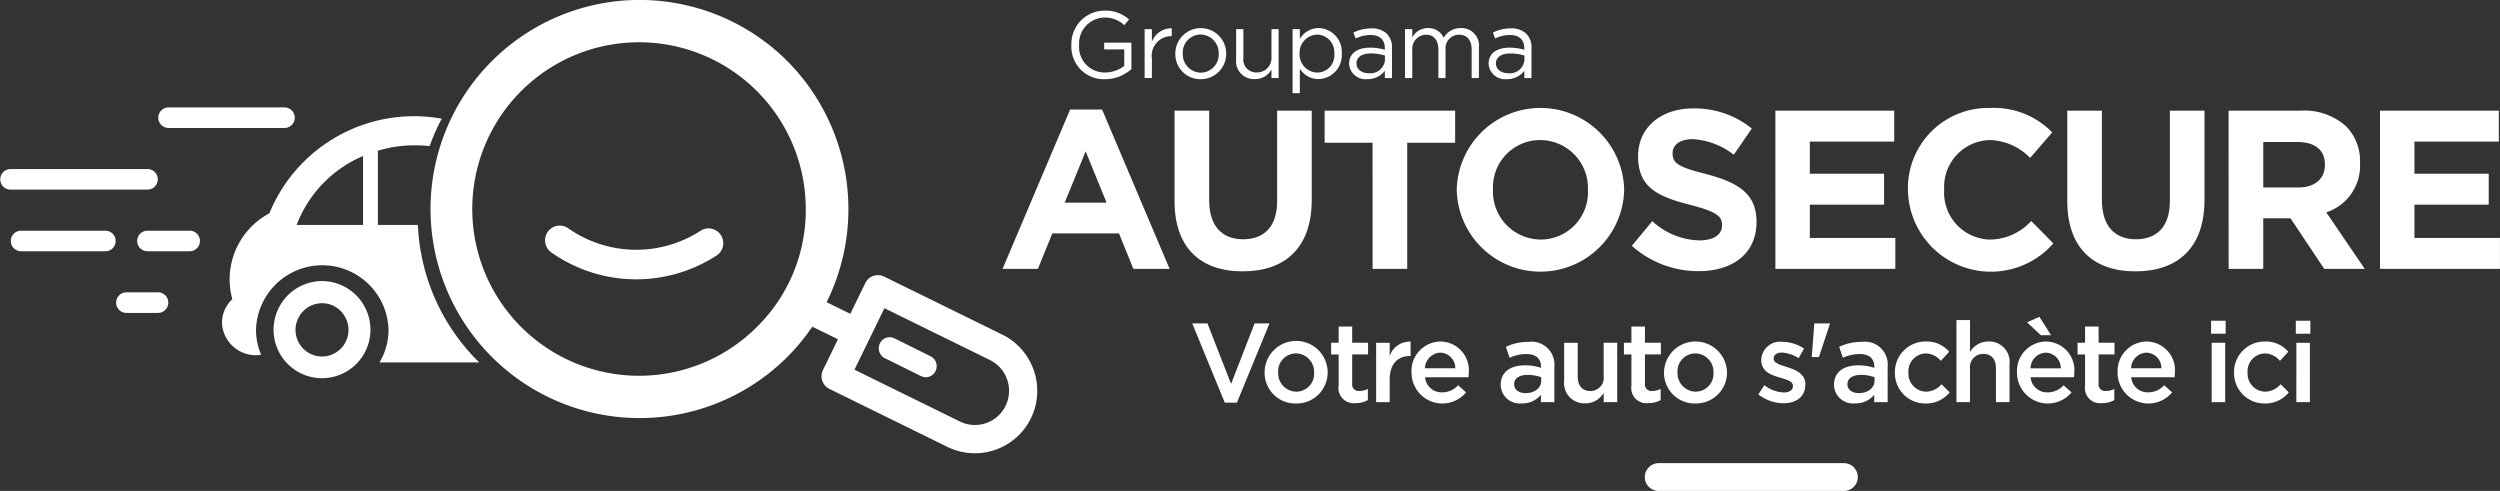 <svg height="45.38" viewBox="0 0 231.095 45.38" width="231.095" xmlns="http://www.w3.org/2000/svg"><rect x="0" y="0" width="231.095" height="45.38" fill="#333333" stroke="none"/><g fill="#fff"><path d="m955.144 1073.352h-17.12a1.284 1.284 0 1 1 0-2.568h17.12a1.284 1.284 0 1 1 0 2.568z" transform="translate(-784.697 -1027.971)"/><path d="m576.046 869.532h2.954l6.241 14.732h-3.349l-1.331-3.281h-6.161l-1.331 3.281h-3.269zm3.37 8.609-1.935-4.743-1.935 4.743z" transform="translate(-477.126 -859.409)"/><path d="m668.086 878.534v-8.358h3.2v8.275c0 2.382 1.186 3.615 3.141 3.615s3.141-1.191 3.141-3.51v-8.379h3.2v8.254c0 4.43-2.476 6.6-6.386 6.6s-6.296-2.192-6.296-6.497z" transform="translate(-559.514 -859.948)"/><path d="m758.319 873.143h-4.431v-2.967h12.065v2.967h-4.431v11.657h-3.2z" transform="translate(-631.442 -859.948)"/><path d="m829.4 876.238v-.038a7.741 7.741 0 0 1 15.477-.042v.042a7.741 7.741 0 0 1 -15.477.042zm12.128 0v-.038a4.435 4.435 0 0 0 -4.41-4.6 4.366 4.366 0 0 0 -4.369 4.555v.042a4.435 4.435 0 0 0 4.41 4.6 4.366 4.366 0 0 0 4.368-4.559z" transform="translate(-694.742 -858.655)"/><path d="m929.48 881.594 1.893-2.278a6.665 6.665 0 0 0 4.348 1.776c1.31 0 2.1-.522 2.1-1.379v-.042c0-.815-.5-1.233-2.933-1.86-2.933-.752-4.826-1.567-4.826-4.472v-.039c0-2.654 2.122-4.409 5.1-4.409a8.407 8.407 0 0 1 5.409 1.86l-1.664 2.424a6.814 6.814 0 0 0 -3.786-1.442c-1.227 0-1.872.564-1.872 1.275v.042c0 .961.624 1.275 3.141 1.922 2.954.773 4.618 1.839 4.618 4.388v.042c0 2.9-2.205 4.535-5.346 4.535a9.242 9.242 0 0 1 -6.182-2.343z" transform="translate(-778.639 -858.871)"/><path d="m1011.552 870.176h10.984v2.863h-7.8v2.967h6.865v2.863h-6.865v3.072h7.905v2.859h-11.088z" transform="translate(-847.439 -859.948)"/><path d="m1087.321 876.238v-.038a7.417 7.417 0 0 1 7.593-7.564 7.5 7.5 0 0 1 5.742 2.257l-2.038 2.361a5.364 5.364 0 0 0 -3.724-1.651 4.326 4.326 0 0 0 -4.223 4.555v.042a4.336 4.336 0 0 0 4.223 4.6 5.246 5.246 0 0 0 3.828-1.713l2.039 2.069a7.671 7.671 0 0 1 -13.438-4.91z" transform="translate(-910.956 -858.655)"/><path d="m1178.4 878.534v-8.358h3.2v8.275c0 2.382 1.186 3.615 3.141 3.615s3.141-1.191 3.141-3.51v-8.379h3.2v8.254c0 4.43-2.475 6.6-6.386 6.6s-6.296-2.192-6.296-6.497z" transform="translate(-987.304 -859.948)"/><path d="m1270.63 870.176h6.657a5.788 5.788 0 0 1 4.244 1.484 4.6 4.6 0 0 1 1.248 3.343v.042a4.541 4.541 0 0 1 -3.12 4.534l3.557 5.224h-3.744l-3.121-4.681h-2.517v4.678h-3.2zm6.449 7.1c1.56 0 2.455-.836 2.455-2.069v-.042c0-1.379-.957-2.09-2.517-2.09h-3.183v4.2z" transform="translate(-1064.623 -859.948)"/><path d="m1357.2 870.176h10.984v2.863h-7.8v2.967h6.865v2.863h-6.865v3.072h7.905v2.859h-11.089z" transform="translate(-1137.197 -859.948)"/><path d="m609.125 816.461v-.018a3.068 3.068 0 0 1 3.058-3.168 3.205 3.205 0 0 1 2.274.814l-.444.525a2.588 2.588 0 0 0 -1.856-.7 2.389 2.389 0 0 0 -2.318 2.512v.018a2.362 2.362 0 0 0 2.413 2.547 2.864 2.864 0 0 0 1.76-.612v-1.523h-1.856v-.621h2.518v2.441a3.685 3.685 0 0 1 -2.448.936 3 3 0 0 1 -3.101-3.151z" transform="translate(-510.088 -812.29)"/><path d="m650.983 823.367h.671v1.181a1.929 1.929 0 0 1 1.838-1.26v.726h-.052a1.821 1.821 0 0 0 -1.786 2.074v1.8h-.671z" transform="translate(-545.177 -820.675)"/><path d="m668.547 825.568v-.018a2.348 2.348 0 1 1 4.7-.018v.018a2.344 2.344 0 0 1 -2.361 2.363 2.313 2.313 0 0 1 -2.339-2.345zm4.008 0v-.018a1.709 1.709 0 0 0 -1.673-1.768 1.667 1.667 0 0 0 -1.647 1.75v.018a1.694 1.694 0 0 0 1.664 1.759 1.666 1.666 0 0 0 1.656-1.741z" transform="translate(-559.901 -820.593)"/><path d="m703.294 826.59v-2.809h.671v2.643a1.2 1.2 0 0 0 1.246 1.365 1.333 1.333 0 0 0 1.35-1.418v-2.59h.662v4.524h-.662v-.788a1.715 1.715 0 0 1 -1.542.884 1.649 1.649 0 0 1 -1.725-1.811z" transform="translate(-589.029 -821.09)"/><path d="m735.564 823.284h.671v.91a2.024 2.024 0 0 1 1.725-1.006 2.2 2.2 0 0 1 2.152 2.345v.018a2.211 2.211 0 0 1 -2.152 2.354 2.03 2.03 0 0 1 -1.725-.963v2.267h-.671zm3.859 2.275v-.018a1.626 1.626 0 0 0 -1.586-1.75 1.684 1.684 0 0 0 -1.629 1.742v.018a1.681 1.681 0 0 0 1.629 1.75 1.594 1.594 0 0 0 1.587-1.741z" transform="translate(-616.081 -820.593)"/><path d="m767.886 826.632v-.017c0-.972.784-1.479 1.925-1.479a4.7 4.7 0 0 1 1.377.193v-.14c0-.805-.488-1.225-1.333-1.225a3.121 3.121 0 0 0 -1.368.324l-.2-.551a3.678 3.678 0 0 1 1.638-.385 1.994 1.994 0 0 1 1.455.5 1.794 1.794 0 0 1 .47 1.33v2.766h-.662v-.674a1.971 1.971 0 0 1 -1.62.77 1.514 1.514 0 0 1 -1.682-1.412zm3.311-.35v-.42a4.615 4.615 0 0 0 -1.316-.193c-.836 0-1.316.368-1.316.91v.018c0 .569.523.9 1.133.9a1.349 1.349 0 0 0 1.502-1.215z" transform="translate(-643.176 -820.729)"/><path d="m799.832 823.284h.671v.761a1.645 1.645 0 0 1 1.455-.858 1.53 1.53 0 0 1 1.446.9 1.794 1.794 0 0 1 1.586-.9 1.623 1.623 0 0 1 1.673 1.82v2.8h-.671v-2.643c0-.875-.436-1.365-1.167-1.365a1.264 1.264 0 0 0 -1.246 1.4v2.608h-.662v-2.66c0-.849-.444-1.348-1.159-1.348a1.309 1.309 0 0 0 -1.255 1.426v2.582h-.671z" transform="translate(-669.956 -820.593)"/><path d="m847.616 826.632v-.017c0-.972.784-1.479 1.925-1.479a4.7 4.7 0 0 1 1.376.193v-.14c0-.805-.488-1.225-1.333-1.225a3.121 3.121 0 0 0 -1.368.324l-.2-.551a3.678 3.678 0 0 1 1.638-.385 1.993 1.993 0 0 1 1.455.5 1.794 1.794 0 0 1 .471 1.33v2.766h-.662v-.674a1.972 1.972 0 0 1 -1.62.77 1.514 1.514 0 0 1 -1.682-1.412zm3.311-.35v-.42a4.614 4.614 0 0 0 -1.316-.193c-.836 0-1.316.368-1.316.91v.018c0 .569.523.9 1.133.9a1.349 1.349 0 0 0 1.499-1.215z" transform="translate(-710.013 -820.729)"/><path d="m678.206 991.269h1.407l2.183 5.592 2.173-5.592h1.376l-3.011 7.328h-1.117z" transform="translate(-567.998 -961.372)"/><path d="m719.6 1004.46v-.021a2.913 2.913 0 0 1 5.826-.021v.021a2.863 2.863 0 0 1 -2.928 2.858 2.832 2.832 0 0 1 -2.898-2.837zm4.573 0v-.021a1.693 1.693 0 0 0 -1.676-1.767 1.644 1.644 0 0 0 -1.645 1.746v.021a1.7 1.7 0 0 0 1.666 1.767 1.652 1.652 0 0 0 1.657-1.746z" transform="translate(-602.7 -970.001)"/><path d="m758.3 998.474v-2.889h-.693v-1.085h.693v-1.5h1.252v1.5h1.469v1.081h-1.469v2.692a.6.6 0 0 0 .672.686 1.676 1.676 0 0 0 .776-.187v1.028a2.185 2.185 0 0 1 -1.128.281 1.4 1.4 0 0 1 -1.572-1.607z" transform="translate(-634.559 -962.819)"/><path d="m783.327 1001.728h1.252v1.237a1.937 1.937 0 0 1 1.935-1.341v1.33h-.072c-1.1 0-1.862.717-1.862 2.172v2.089h-1.252z" transform="translate(-656.12 -970.043)"/><path d="m803.544 1004.45v-.021a2.718 2.718 0 0 1 2.67-2.858 2.649 2.649 0 0 1 2.618 2.952c0 .114-.01.229-.021.353h-4.011a1.527 1.527 0 0 0 1.573 1.393 1.981 1.981 0 0 0 1.48-.655l.735.655a2.848 2.848 0 0 1 -5.039-1.819zm4.046-.406a1.422 1.422 0 0 0 -1.387-1.445 1.482 1.482 0 0 0 -1.417 1.445z" transform="translate(-673.068 -970.001)"/><path d="m858.251 1007.334v-.676a2.2 2.2 0 0 1 -1.769.79 1.752 1.752 0 0 1 -1.945-1.694v-.021c0-1.216.942-1.8 2.214-1.8a4.579 4.579 0 0 1 1.511.229v-.1c0-.759-.476-1.174-1.345-1.174a3.789 3.789 0 0 0 -1.562.343l-.341-1.008a4.667 4.667 0 0 1 2.08-.457 2.113 2.113 0 0 1 2.4 2.318v3.253zm.031-2.3a3.564 3.564 0 0 0 -1.252-.218c-.786 0-1.252.322-1.252.852v.021c0 .52.466.811 1.056.811.828 0 1.449-.468 1.449-1.154z" transform="translate(-715.814 -970.161)"/><path d="m890.812 1005.767v-3.492h1.252v3.118c0 .852.424 1.341 1.169 1.341a1.219 1.219 0 0 0 1.231-1.361v-3.1h1.252v5.488h-1.252v-.852a1.964 1.964 0 0 1 -1.707.967 1.881 1.881 0 0 1 -1.945-2.109z" transform="translate(-746.224 -970.59)"/><path d="m925.671 998.474v-2.889h-.693v-1.085h.693v-1.5h1.252v1.5h1.469v1.081h-1.469v2.692a.6.6 0 0 0 .672.686 1.677 1.677 0 0 0 .776-.187v1.028a2.186 2.186 0 0 1 -1.128.281 1.4 1.4 0 0 1 -1.572-1.607z" transform="translate(-774.865 -962.819)"/><path d="m947.882 1004.46v-.021a2.913 2.913 0 0 1 5.825-.021v.021a2.862 2.862 0 0 1 -2.928 2.858 2.832 2.832 0 0 1 -2.897-2.837zm4.573 0v-.021a1.693 1.693 0 0 0 -1.676-1.767 1.644 1.644 0 0 0 -1.645 1.746v.021a1.7 1.7 0 0 0 1.666 1.767 1.652 1.652 0 0 0 1.655-1.746z" transform="translate(-794.065 -970.001)"/><path d="m1001.817 1006.563.559-.852a3.058 3.058 0 0 0 1.79.676c.538 0 .848-.229.848-.592v-.021c0-.426-.579-.572-1.221-.769-.807-.229-1.707-.561-1.707-1.611v-.021a1.745 1.745 0 0 1 1.945-1.673 3.777 3.777 0 0 1 2.007.624l-.5.894a3.159 3.159 0 0 0 -1.542-.52c-.486 0-.766.229-.766.551v.021c0 .395.59.561 1.231.769.8.25 1.7.613 1.7 1.6v.021c0 1.154-.89 1.725-2.028 1.725a3.826 3.826 0 0 1 -2.316-.822z" transform="translate(-839.278 -970.108)"/><path d="m1032.574 991.269h1.438v.052l-1.012 3.056h-.662z" transform="translate(-864.862 -961.372)"/><path d="m1048.783 1007.334v-.676a2.2 2.2 0 0 1 -1.769.79 1.752 1.752 0 0 1 -1.945-1.694v-.021c0-1.216.942-1.8 2.214-1.8a4.582 4.582 0 0 1 1.511.229v-.1c0-.759-.476-1.174-1.345-1.174a3.789 3.789 0 0 0 -1.562.343l-.341-1.008a4.666 4.666 0 0 1 2.08-.457 2.113 2.113 0 0 1 2.4 2.318v3.253zm.031-2.3a3.564 3.564 0 0 0 -1.252-.218c-.786 0-1.252.322-1.252.852v.021c0 .52.466.811 1.056.811.828 0 1.449-.468 1.449-1.154z" transform="translate(-875.536 -970.161)"/><path d="m1079.873 1004.46v-.021a2.824 2.824 0 0 1 2.835-2.869 2.724 2.724 0 0 1 2.183.946l-.776.842a1.836 1.836 0 0 0 -1.417-.686 1.644 1.644 0 0 0 -1.573 1.746v.021a1.667 1.667 0 0 0 1.635 1.767 1.919 1.919 0 0 0 1.418-.686l.755.748a2.759 2.759 0 0 1 -2.235 1.029 2.8 2.8 0 0 1 -2.825-2.837z" transform="translate(-904.712 -970.001)"/><path d="m1115.063 989.35h1.252v2.95a1.965 1.965 0 0 1 1.707-.966 1.881 1.881 0 0 1 1.945 2.11v3.492h-1.252v-3.118c0-.853-.424-1.341-1.169-1.341a1.219 1.219 0 0 0 -1.231 1.362v3.1h-1.252z" transform="translate(-934.212 -959.765)"/><path d="m1149.677 992.66v-.021a2.718 2.718 0 0 1 2.67-2.858 2.649 2.649 0 0 1 2.618 2.952c0 .115-.011.229-.021.354h-4.015a1.528 1.528 0 0 0 1.573 1.393 1.98 1.98 0 0 0 1.479-.655l.735.655a2.848 2.848 0 0 1 -5.039-1.819zm.931-4.656 1.138-.509 1.076 1.7h-.942zm3.115 4.251a1.422 1.422 0 0 0 -1.387-1.445 1.482 1.482 0 0 0 -1.417 1.445z" transform="translate(-963.228 -958.21)"/><path d="m1184.982 998.474v-2.889h-.693v-1.085h.693v-1.5h1.252v1.5h1.469v1.081h-1.469v2.692a.6.6 0 0 0 .673.686 1.676 1.676 0 0 0 .776-.187v1.028a2.186 2.186 0 0 1 -1.128.281 1.4 1.4 0 0 1 -1.573-1.607z" transform="translate(-992.243 -962.819)"/><path d="m1207.194 1004.45v-.021a2.718 2.718 0 0 1 2.669-2.858 2.65 2.65 0 0 1 2.618 2.952c0 .114-.01.229-.021.353h-4.015a1.528 1.528 0 0 0 1.573 1.393 1.98 1.98 0 0 0 1.479-.655l.735.655a2.847 2.847 0 0 1 -5.039-1.819zm4.046-.406a1.422 1.422 0 0 0 -1.386-1.445 1.482 1.482 0 0 0 -1.417 1.445z" transform="translate(-1011.445 -970.001)"/><path d="m1260.618 989.733h1.345v1.2h-1.345zm.052 2.037h1.252v5.488h-1.252z" transform="translate(-1056.229 -960.085)"/><path d="m1273.734 1004.46v-.021a2.824 2.824 0 0 1 2.835-2.869 2.724 2.724 0 0 1 2.183.946l-.776.842a1.836 1.836 0 0 0 -1.418-.686 1.644 1.644 0 0 0 -1.573 1.746v.021a1.666 1.666 0 0 0 1.635 1.767 1.92 1.92 0 0 0 1.418-.686l.755.748a2.76 2.76 0 0 1 -2.235 1.029 2.8 2.8 0 0 1 -2.824-2.837z" transform="translate(-1067.224 -970.001)"/><path d="m1309.05 989.733h1.345v1.2h-1.345zm.052 2.037h1.252v5.488h-1.254z" transform="translate(-1096.83 -960.085)"/><path d="m792.994 628.248h10.714a.95.95 0 1 0 0-1.9h-10.714a.95.95 0 1 0 0 1.9z" transform="translate(-777.411 -616.419)"/><path d="m715.31 663.327a.95.95 0 1 0 0-1.9h-12.661a.95.95 0 1 0 0 1.9z" transform="translate(-701.675 -645.8)"/><path d="m784.844 696.506h-3.9a.95.95 0 1 0 0 1.9h3.9a.95.95 0 1 0 0-1.9z" transform="translate(-767.312 -675.18)"/><path d="m716.464 696.506h-7.792a.95.95 0 1 0 0 1.9h7.792a.95.95 0 1 0 0-1.9z" transform="translate(-706.724 -675.18)"/><path d="m771.824 731.585h-2.924a.95.95 0 1 0 0 1.9h2.922a.95.95 0 1 0 0-1.9z" transform="translate(-757.214 -704.561)"/><path d="m846.689 641.461h-3.7v-6.861a11.723 11.723 0 0 1 3.4-.5 11.891 11.891 0 0 1 1.385.075 18.78 18.78 0 0 1 1.122-2.536 14.451 14.451 0 0 0 -15.935 8.749 6.91 6.91 0 0 0 -3.424 7.941 2.936 2.936 0 0 0 -.954 2.161 3.011 3.011 0 0 0 .1.7 3.14 3.14 0 0 0 3.518 2.275 5.823 5.823 0 0 1 -.474-2.306 6.126 6.126 0 0 1 12.248 0 5.828 5.828 0 0 1 -.836 3.011h9.22c-.048-.048-.1-.095-.146-.143a18.9 18.9 0 0 1 -5.524-12.566zm-5.07 0h-6.141l.055-.134a11.261 11.261 0 0 1 6.086-6.235z" transform="translate(-808.06 -620.668)"/><path d="m862.531 725.164a4.492 4.492 0 0 0 -4.281 3.189 4.478 4.478 0 1 0 8.564 0 4.493 4.493 0 0 0 -4.283-3.189zm0 6.975a2.459 2.459 0 0 1 -2.057-3.787 2.428 2.428 0 0 1 4.117 0 2.459 2.459 0 0 1 -2.06 3.787z" transform="translate(-832.766 -699.183)"/><path d="m1.025 0a1 1 0 0 1 1.014 1.005l-.015 3.725a1.025 1.025 0 0 1 -1.024 1.017 1.006 1.006 0 0 1 -1.012-1.009l.012-3.725a1.025 1.025 0 0 1 1.025-1.013z" transform="matrix(.441 -.897 .897 .441 80.884 32.663)"/><path d="m1004.339 599.462a5.754 5.754 0 0 0 -2.912-3.317l-4.533-2.226-6.391-3.139a1.3 1.3 0 0 0 -1.741.6l-1.384 2.843-2.19-1.076a19.4 19.4 0 0 0 -3.811-22.46 19.325 19.325 0 1 0 .371 27.324 19.508 19.508 0 0 0 2.115-2.6l2.371 1.164-1.384 2.843a1.311 1.311 0 0 0 .6 1.749l8.416 4.134 2.508 1.232a5.765 5.765 0 0 0 7.967-7.068zm-25.415-4.21a15.414 15.414 0 1 1 4.333-10.926 15.163 15.163 0 0 1 -4.332 10.927zm22.805 7.475a3.148 3.148 0 0 1 -4.214 1.453l-4.527-2.223-5.228-2.568 2.768-5.686 7.625 3.745 2.13 1.046a3.175 3.175 0 0 1 1.447 4.234z" transform="translate(-908.775 -565.214)"/><path d="m1027.631 694.077a10.938 10.938 0 0 1 -12.239-.233 1.355 1.355 0 0 0 -1.892.34 1.369 1.369 0 0 0 .339 1.9 13.637 13.637 0 0 0 15.259.29 1.363 1.363 0 0 0 -1.467-2.3z" transform="translate(-962.872 -672.746)"/></g></svg>